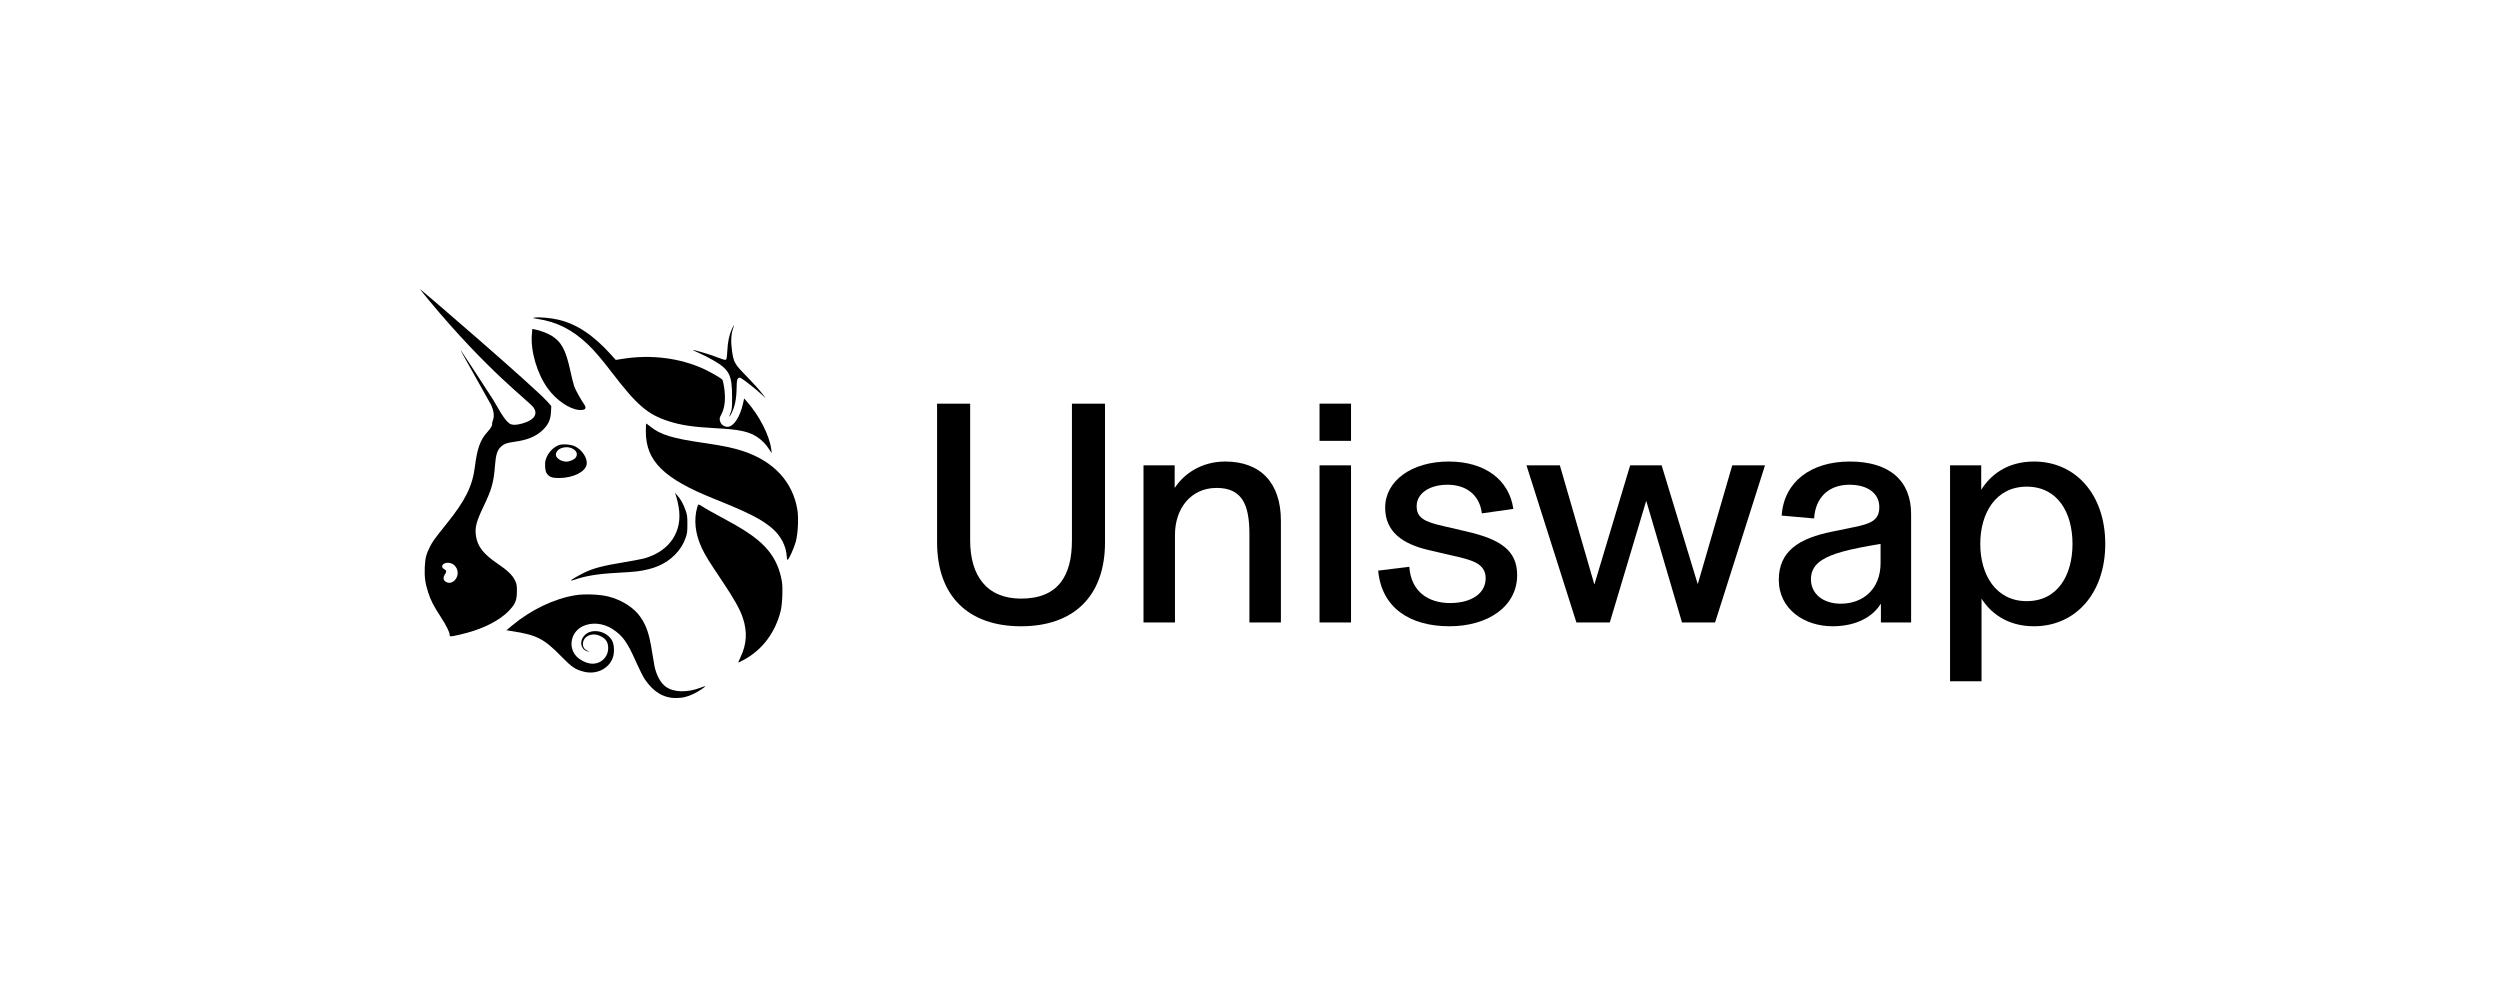 <?xml version="1.0" encoding="utf-8"?>
<svg xmlns="http://www.w3.org/2000/svg" width="203" height="80" viewBox="0 0 203 80" fill="none">
<path d="M43.651 25.896C43.219 25.829 43.201 25.822 43.404 25.791C43.794 25.731 44.715 25.812 45.35 25.962C46.832 26.312 48.18 27.209 49.619 28.803L50.002 29.226L50.549 29.139C52.853 28.77 55.197 29.063 57.158 29.964C57.698 30.212 58.548 30.705 58.654 30.831C58.688 30.872 58.75 31.132 58.793 31.409C58.938 32.369 58.865 33.105 58.57 33.654C58.409 33.953 58.4 34.048 58.508 34.304C58.594 34.508 58.835 34.66 59.073 34.659C59.56 34.659 60.085 33.875 60.328 32.786L60.424 32.353L60.615 32.568C61.664 33.75 62.488 35.361 62.63 36.508L62.667 36.807L62.49 36.535C62.187 36.068 61.882 35.749 61.492 35.492C60.788 35.029 60.044 34.872 58.073 34.768C56.293 34.675 55.286 34.524 54.287 34.2C52.588 33.649 51.731 32.916 49.713 30.282C48.816 29.113 48.262 28.465 47.711 27.944C46.458 26.76 45.227 26.139 43.651 25.896Z" fill="black"/>
<path d="M59.056 28.508C59.101 27.724 59.208 27.207 59.422 26.735C59.508 26.548 59.587 26.395 59.599 26.395C59.612 26.395 59.575 26.533 59.517 26.701C59.361 27.16 59.335 27.786 59.443 28.515C59.58 29.441 59.657 29.574 60.641 30.573C61.102 31.042 61.639 31.633 61.833 31.887L62.187 32.349L61.833 32.019C61.401 31.616 60.406 30.829 60.186 30.716C60.039 30.641 60.017 30.642 59.926 30.732C59.843 30.815 59.825 30.94 59.813 31.528C59.795 32.446 59.669 33.035 59.366 33.623C59.202 33.942 59.176 33.874 59.324 33.514C59.435 33.246 59.447 33.128 59.446 32.24C59.444 30.456 59.231 30.026 57.981 29.292C57.665 29.105 57.143 28.837 56.822 28.695C56.502 28.553 56.246 28.429 56.256 28.42C56.291 28.385 57.51 28.739 58 28.926C58.73 29.205 58.85 29.241 58.939 29.208C58.998 29.185 59.027 29.013 59.056 28.508Z" fill="black"/>
<path d="M44.492 31.56C43.614 30.358 43.07 28.515 43.188 27.138L43.224 26.711L43.424 26.748C43.799 26.816 44.447 27.055 44.75 27.238C45.581 27.74 45.941 28.402 46.308 30.099C46.415 30.597 46.556 31.159 46.62 31.35C46.725 31.657 47.119 32.373 47.439 32.838C47.67 33.173 47.517 33.332 47.006 33.286C46.227 33.216 45.172 32.492 44.492 31.56Z" fill="black"/>
<path d="M57.991 40.506C53.887 38.863 52.442 37.437 52.442 35.031C52.442 34.677 52.454 34.388 52.469 34.388C52.484 34.388 52.643 34.505 52.822 34.647C53.654 35.311 54.586 35.594 57.165 35.968C58.683 36.189 59.538 36.367 60.326 36.626C62.83 37.452 64.38 39.128 64.75 41.411C64.857 42.075 64.794 43.319 64.62 43.974C64.482 44.492 64.063 45.425 63.952 45.461C63.921 45.471 63.891 45.353 63.883 45.194C63.841 44.337 63.405 43.502 62.673 42.877C61.841 42.166 60.724 41.6 57.991 40.506Z" fill="black"/>
<path d="M55.11 41.188C55.058 40.884 54.969 40.496 54.912 40.325L54.807 40.015L55.002 40.232C55.271 40.532 55.483 40.917 55.664 41.429C55.801 41.819 55.817 41.936 55.816 42.571C55.815 43.194 55.797 43.325 55.67 43.676C55.47 44.231 55.221 44.624 54.804 45.046C54.055 45.804 53.091 46.224 51.7 46.399C51.458 46.429 50.754 46.48 50.134 46.512C48.573 46.593 47.546 46.76 46.623 47.082C46.49 47.128 46.371 47.156 46.359 47.144C46.322 47.107 46.951 46.735 47.47 46.486C48.202 46.136 48.931 45.944 50.563 45.674C51.37 45.54 52.203 45.378 52.414 45.314C54.412 44.705 55.438 43.133 55.11 41.188Z" fill="black"/>
<path d="M56.991 44.51C56.446 43.345 56.321 42.22 56.619 41.17C56.651 41.058 56.703 40.967 56.733 40.967C56.764 40.967 56.893 41.036 57.019 41.12C57.271 41.288 57.775 41.572 59.117 42.299C60.792 43.207 61.747 43.911 62.397 44.714C62.966 45.418 63.318 46.219 63.487 47.196C63.583 47.75 63.527 49.081 63.384 49.639C62.934 51.396 61.887 52.777 60.394 53.582C60.175 53.7 59.979 53.797 59.957 53.797C59.936 53.798 60.016 53.596 60.135 53.35C60.637 52.306 60.694 51.29 60.314 50.16C60.082 49.468 59.608 48.624 58.651 47.196C57.538 45.537 57.265 45.095 56.991 44.51Z" fill="black"/>
<path d="M41.577 50.798C43.1 49.52 44.995 48.611 46.721 48.333C47.465 48.212 48.704 48.26 49.393 48.435C50.497 48.716 51.484 49.346 51.998 50.095C52.5 50.828 52.715 51.467 52.94 52.887C53.028 53.447 53.124 54.01 53.153 54.138C53.322 54.874 53.649 55.462 54.056 55.758C54.7 56.227 55.811 56.257 56.904 55.833C57.089 55.761 57.25 55.711 57.261 55.722C57.301 55.761 56.751 56.128 56.362 56.32C55.84 56.58 55.425 56.68 54.873 56.68C53.873 56.68 53.042 56.174 52.349 55.142C52.212 54.939 51.906 54.331 51.668 53.79C50.936 52.13 50.574 51.625 49.725 51.072C48.985 50.59 48.031 50.504 47.314 50.854C46.371 51.313 46.109 52.511 46.784 53.269C47.052 53.571 47.552 53.831 47.961 53.882C48.727 53.976 49.384 53.398 49.384 52.629C49.384 52.13 49.191 51.846 48.706 51.628C48.043 51.331 47.33 51.678 47.334 52.297C47.335 52.562 47.451 52.727 47.717 52.847C47.888 52.924 47.892 52.93 47.752 52.901C47.144 52.776 47.002 52.047 47.491 51.562C48.078 50.981 49.292 51.238 49.709 52.031C49.885 52.364 49.905 53.028 49.752 53.429C49.41 54.325 48.413 54.797 47.403 54.54C46.714 54.366 46.434 54.176 45.604 53.327C44.161 51.849 43.602 51.563 41.522 51.24L41.124 51.179L41.577 50.798Z" fill="black"/>
<path fill-rule="evenodd" clip-rule="evenodd" d="M34.81 24.36C39.627 30.173 42.944 32.571 43.312 33.077C43.617 33.496 43.502 33.872 42.981 34.166C42.691 34.33 42.095 34.496 41.796 34.496C41.459 34.496 41.343 34.367 41.343 34.367C41.147 34.182 41.037 34.215 40.032 32.44C38.636 30.287 37.468 28.501 37.436 28.471C37.362 28.402 37.364 28.404 39.889 32.897C40.297 33.834 39.97 34.178 39.97 34.311C39.97 34.582 39.896 34.725 39.559 35.098C38.998 35.721 38.747 36.42 38.566 37.867C38.363 39.49 37.792 40.636 36.211 42.598C35.285 43.746 35.133 43.956 34.899 44.419C34.605 45.002 34.524 45.328 34.491 46.065C34.457 46.843 34.524 47.345 34.763 48.089C34.972 48.74 35.191 49.171 35.75 50.031C36.232 50.773 36.509 51.325 36.509 51.541C36.509 51.712 36.542 51.712 37.289 51.545C39.077 51.144 40.528 50.438 41.345 49.572C41.85 49.037 41.968 48.742 41.972 48.008C41.975 47.528 41.958 47.427 41.827 47.151C41.615 46.702 41.228 46.328 40.376 45.749C39.259 44.99 38.782 44.379 38.651 43.539C38.543 42.849 38.668 42.363 39.286 41.075C39.925 39.743 40.084 39.175 40.191 37.832C40.26 36.964 40.356 36.622 40.607 36.347C40.868 36.061 41.104 35.964 41.751 35.876C42.806 35.733 43.478 35.461 44.03 34.955C44.509 34.516 44.709 34.093 44.74 33.457L44.764 32.974L44.496 32.664C43.526 31.54 34.161 23.477 34.101 23.477C34.089 23.477 34.408 23.875 34.81 24.36ZM37.053 46.945C37.273 46.559 37.156 46.063 36.789 45.82C36.443 45.591 35.905 45.699 35.905 45.998C35.905 46.089 35.956 46.155 36.07 46.213C36.262 46.312 36.276 46.422 36.125 46.648C35.971 46.877 35.984 47.079 36.16 47.215C36.443 47.436 36.843 47.315 37.053 46.945Z" fill="black"/>
<path fill-rule="evenodd" clip-rule="evenodd" d="M45.429 36.129C44.934 36.28 44.453 36.802 44.304 37.35C44.213 37.684 44.264 38.269 44.401 38.45C44.621 38.742 44.833 38.819 45.41 38.815C46.538 38.807 47.518 38.326 47.632 37.725C47.726 37.232 47.295 36.549 46.702 36.249C46.396 36.094 45.745 36.033 45.429 36.129ZM46.748 37.154C46.922 36.908 46.846 36.643 46.55 36.463C45.987 36.121 45.135 36.404 45.135 36.934C45.135 37.197 45.579 37.484 45.986 37.484C46.257 37.484 46.628 37.324 46.748 37.154Z" fill="black"/>
<path d="M158.344 55.321V37.786H160.875V39.774C161.573 38.638 162.916 37.476 165.162 37.476C168.52 37.476 170.947 40.136 170.947 44.165C170.947 48.193 168.52 50.853 165.162 50.853C162.864 50.853 161.547 49.64 160.901 48.607V55.321H158.344ZM164.569 48.813C167.074 48.813 168.287 46.721 168.287 44.165C168.287 41.608 167.074 39.516 164.569 39.516C162.063 39.516 160.798 41.66 160.798 44.165C160.798 46.67 162.063 48.813 164.569 48.813Z" fill="black"/>
<path d="M148.803 50.853C146.505 50.853 144.439 49.459 144.439 47.083C144.439 44.759 146.066 43.7 148.829 43.157L150.585 42.796C151.954 42.512 152.6 42.228 152.6 41.169C152.6 40.11 151.722 39.361 150.172 39.361C148.494 39.361 147.409 40.394 147.306 42.099L144.671 41.866C144.852 39.129 147.047 37.476 150.198 37.476C153.452 37.476 155.182 39.051 155.182 41.737V50.544H152.729V49.046H152.703C152.109 50.027 150.792 50.853 148.803 50.853ZM149.475 49.02C151.283 49.02 152.703 47.832 152.703 45.714V44.165C150.017 44.604 148.752 44.965 147.977 45.456C147.383 45.818 147.047 46.334 147.047 47.031C147.047 48.219 148.029 49.02 149.475 49.02Z" fill="black"/>
<path d="M128.004 50.544L123.949 37.786H126.661L129.45 47.419H129.476L132.369 37.786H134.925L137.844 47.393H137.87L140.659 37.786H143.319L139.264 50.544H136.578L133.686 40.704H133.66L130.716 50.544H128.004Z" fill="black"/>
<path d="M117.692 50.853C114.515 50.853 112.191 49.382 111.907 46.334L114.438 46.024C114.567 48.038 115.987 48.968 117.743 48.968C119.474 48.968 120.636 48.193 120.636 46.954C120.636 45.714 119.448 45.456 117.847 45.094L115.961 44.655C113.895 44.165 112.475 43.183 112.475 41.221C112.475 39.051 114.618 37.476 117.64 37.476C120.558 37.476 122.547 38.948 122.883 41.324L120.326 41.685C120.145 40.162 119.035 39.361 117.537 39.361C116.013 39.361 115.032 40.11 115.032 41.091C115.032 42.021 115.6 42.357 117.201 42.718L119.086 43.157C121.772 43.777 123.193 44.655 123.193 46.696C123.193 49.252 120.817 50.853 117.692 50.853Z" fill="black"/>
<path d="M107.146 50.544V37.786H109.703V50.544H107.146ZM107.146 35.797V32.776H109.703V35.797H107.146Z" fill="black"/>
<path d="M92.852 50.544V37.786H95.383V39.593H95.408C96.132 38.483 97.552 37.476 99.489 37.476C102.33 37.476 104.009 39.18 104.009 42.279V50.544H101.452V43.39C101.452 41.091 100.935 39.619 98.792 39.619C96.648 39.619 95.408 41.35 95.408 43.416V50.544H92.852Z" fill="black"/>
<path d="M82.909 50.854C78.674 50.854 76.091 48.452 76.091 44.036V32.776H78.777V43.881C78.777 46.747 80.12 48.607 82.909 48.607C85.931 48.607 87.041 46.747 87.041 43.881V32.776H89.727V44.036C89.727 48.452 87.144 50.854 82.909 50.854Z" fill="black"/>
</svg>